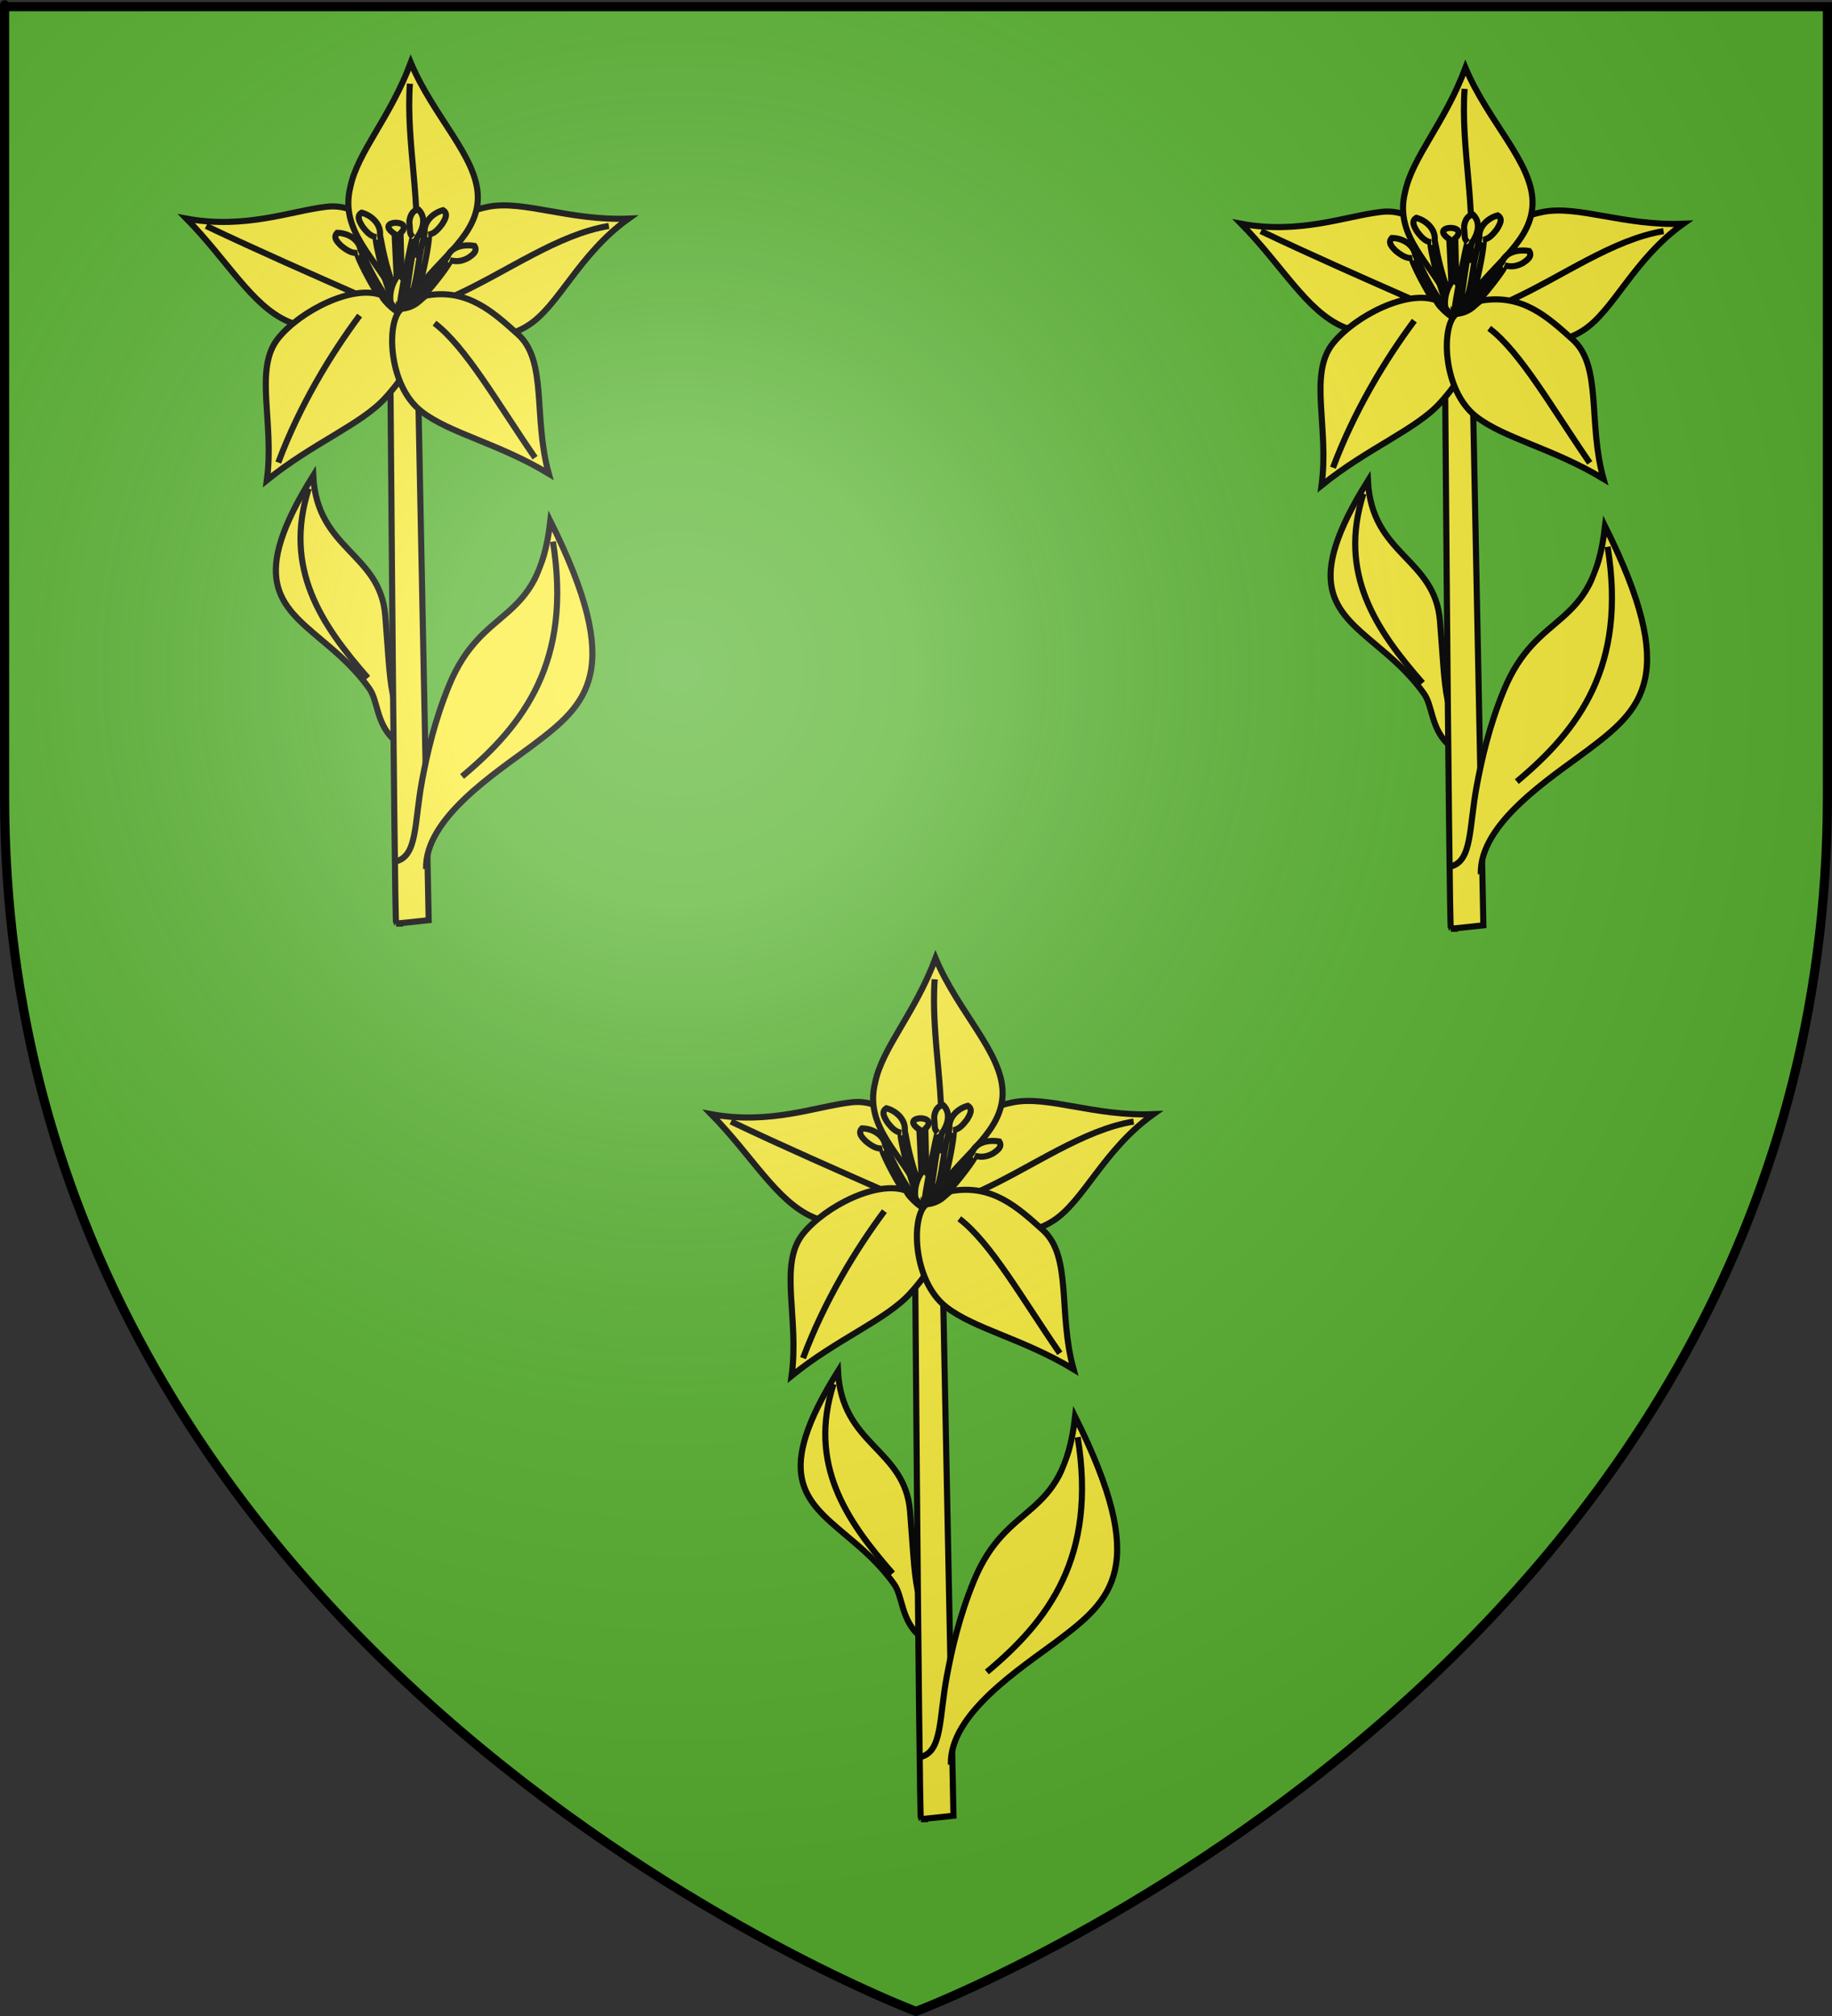 <?xml version="1.0" encoding="UTF-8" standalone="no"?>
<svg
   xmlns:dc="http://purl.org/dc/elements/1.1/"
   xmlns:cc="http://creativecommons.org/ns#"
   xmlns:rdf="http://www.w3.org/1999/02/22-rdf-syntax-ns#"
   xmlns:svg="http://www.w3.org/2000/svg"
   xmlns="http://www.w3.org/2000/svg"
   xmlns:xlink="http://www.w3.org/1999/xlink"
   xmlns:sodipodi="http://sodipodi.sourceforge.net/DTD/sodipodi-0.dtd"
   xmlns:inkscape="http://www.inkscape.org/namespaces/inkscape"
   height="660"
   width="600"
   version="1.0"
   id="svg2"
   sodipodi:version="0.32"
   inkscape:version="0.48.1 r9760"
   sodipodi:docname="Blason_Cagnicourt.svg"
   inkscape:export-filename="/Users/olivier/Desktop/Blason Rouge/Blason_Vide_3D.png"
   inkscape:export-xdpi="144"
   inkscape:export-ydpi="144"
   inkscape:output_extension="org.inkscape.output.svg.inkscape">
  <rect width="100%" height="100%" fill="#333333" stroke="none"/>
  <sodipodi:namedview
     inkscape:window-height="683"
     inkscape:window-width="1280"
     inkscape:pageshadow="2"
     inkscape:pageopacity="0.0"
     guidetolerance="10.0"
     gridtolerance="10.0"
     objecttolerance="10.0"
     borderopacity="1.0"
     bordercolor="#666666"
     pagecolor="#ffffff"
     id="base"
     showgrid="false"
     height="660px"
     inkscape:zoom="0.70029071"
     inkscape:cx="33.584267"
     inkscape:cy="330.55477"
     inkscape:window-x="0"
     inkscape:window-y="0"
     inkscape:current-layer="layer4"
     showguides="true"
     inkscape:guide-bbox="true"
     inkscape:window-maximized="0">
    <sodipodi:guide
       orientation="-0.707,0.707"
       position="-616.713,1000.894"
       id="guide20775" />
  </sodipodi:namedview>
  <desc
     id="desc4">Flag of Canton of Valais (Wallis)</desc>
  <defs
     id="defs6">
    <linearGradient
       id="linearGradient2893">
      <stop
         style="stop-color:white;stop-opacity:0.314;"
         offset="0"
         id="stop2895" />
      <stop
         id="stop2897"
         offset="0.19"
         style="stop-color:white;stop-opacity:0.251;" />
      <stop
         style="stop-color:#6b6b6b;stop-opacity:0.125;"
         offset="0.6"
         id="stop2901" />
      <stop
         style="stop-color:black;stop-opacity:0.125;"
         offset="1"
         id="stop2899" />
    </linearGradient>
    <radialGradient
       inkscape:collect="always"
       xlink:href="#linearGradient2893"
       id="radialGradient3163"
       gradientUnits="userSpaceOnUse"
       gradientTransform="matrix(1.353,0,0,1.349,-77.629,-85.747)"
       cx="221.445"
       cy="226.331"
       fx="221.445"
       fy="226.331"
       r="300" />
  </defs>
  <g
     inkscape:groupmode="layer"
     id="layer3"
     inkscape:label="Fond écu"
     style="display:inline">
    <path
       id="path2855"
       style="fill:#5ab532;fill-opacity:1;fill-rule:evenodd;stroke:none"
       d="m 300,658.5 c 0,0 298.5,-112.32 298.5,-397.772 0,-285.452 0,-258.552 0,-258.552 l -597,0 0,258.552 C 1.5,546.18 300,658.5 300,658.5 z"
       sodipodi:nodetypes="cccccc"
       inkscape:connector-curvature="0" />
    <g
       id="g3046"
       transform="translate(-560.558,-61.289)" />
    <g
       id="g7584"
       transform="translate(-872.731,38.076)">
      <g
         id="g7586" />
      <g
         transform="matrix(0.671,0,0,0.671,355.411,-150.923)"
         inkscape:label="Calque 1"
         id="g14717">
        <g
           id="g7679"
           transform="matrix(1.785,0,0,1.785,124.905,-400.533)">
          <g
             id="g13954">
            <g
               style="stroke:#000000;stroke-width:6.077;stroke-miterlimit:4;stroke-opacity:1;stroke-dasharray:none"
               transform="matrix(0.367,0,0,0.367,137.999,175.353)"
               id="g10408" />
            <g
               inkscape:label="Meubles"
               id="g14383"
               transform="matrix(0.835,0,0,0.835,362.352,317.494)">
              <g
                 transform="translate(-0.321,-1.106)"
                 style="display:inline"
                 id="g2984">
                <g
                   id="g7979">
                  <rect
                     width="600"
                     height="660"
                     x="0"
                     y="-7.1054274e-15"
                     style="fill:none;stroke:none"
                     id="rect7092" />
                </g>
              </g>
              <g
                 transform="translate(-0.264,0)"
                 style="display:inline"
                 id="g3103">
                <g
                   transform="translate(-656.92,-312.008)"
                   style="display:inline"
                   id="g2137" />
                <g
                   id="g4809">
                  <rect
                     width="600"
                     height="660"
                     x="0"
                     y="0"
                     style="fill:none;stroke:none"
                     id="rect3922" />
                </g>
              </g>
            </g>
          </g>
        </g>
      </g>
      <g
         id="g7655" />
    </g>
    <g
       id="g15303"
       style="display:inline"
       transform="translate(0.429,-2.56)">
      <g
         id="g15305">
        <rect
           id="rect15309"
           style="fill:none;stroke:none"
           y="-7.1054274e-15"
           x="0"
           height="660"
           width="600" />
      </g>
    </g>
    <g
       id="g16077"
       inkscape:label="Calque 1"
       transform="matrix(0.989,0,0,0.816,-67.415,-107.935)" />
    <g
       id="g21296"
       transform="translate(58.478,14.036)"
       style="fill:#e20909" />
    <g
       style="fill:#fcef3c;display:inline"
       inkscape:r_cy="true"
       inkscape:r_cx="true"
       id="g21832"
       inkscape:label="Ebene 1"
       transform="matrix(0.232,0,0,0.244,1.747,24.626)" />
    <g
       id="g22362"
       style="display:inline"
       transform="translate(-0.069,6.479)" />
    <g
       id="g23149"
       transform="matrix(-1,0,0,1,698.151,60.681)"
       style="fill:#000000" />
    <g
       id="g23702"
       transform="translate(-166.533,-190.526)"
       style="fill:#fcef3c">
      <g
         style="fill:#fcef3c;display:inline"
         inkscape:label="Fond écu"
         id="g23704" />
      <g
         inkscape:label="Meubles"
         id="g23706"
         style="fill:#fcef3c">
        <g
           transform="translate(7.821,0)"
           style="fill:#fcef3c;stroke:#000000;stroke-width:2;stroke-miterlimit:4;stroke-opacity:1;stroke-dasharray:none"
           id="g6277">
          <g
             style="fill:#fcef3c;stroke:#000000;stroke-width:2;stroke-miterlimit:4;stroke-opacity:1;stroke-dasharray:none"
             id="g6185"
             transform="translate(490.476,45.683)">
            <path
               sodipodi:nodetypes="cscssc"
               id="path6021"
               d="m -195.703,381.566 c -8.615,-2.103 -8.024,-12.146 -9.885,-35.174 -1.665,-20.603 -22.375,-21.394 -23.592,-45.847 -21.184,33.844 -11.231,42.086 2.624,53.728 5.2,4.37 10.95,9.218 15.809,16.08 2.668,3.768 2.262,10.948 7.522,16.183"
               style="fill:#fcef3c;fill-rule:evenodd;stroke:#000000;stroke-width:2;stroke-linecap:butt;stroke-linejoin:miter;stroke-miterlimit:4;stroke-opacity:1;stroke-dasharray:none"
               inkscape:connector-curvature="0" />
            <path
               sodipodi:nodetypes="cc"
               id="path6183"
               d="m -230.651,304.763 c -8.387,26.236 4.146,44.627 19.361,62.012"
               style="fill:#fcef3c;fill-rule:evenodd;stroke:#000000;stroke-width:2;stroke-linecap:butt;stroke-linejoin:miter;stroke-miterlimit:4;stroke-opacity:1;stroke-dasharray:none"
               inkscape:connector-curvature="0" />
          </g>
          <path
             style="fill:#fcef3c;fill-rule:evenodd;stroke:#000000;stroke-width:2;stroke-linecap:butt;stroke-linejoin:miter;stroke-miterlimit:4;stroke-opacity:1;stroke-dasharray:none"
             d="m 288.446,492.906 10.663,-1.122 -4.49,-226.162 c 0,0 -8.418,-2.806 -8.418,0 0,2.806 1.684,226.723 2.245,227.284 z"
             id="path5941"
             sodipodi:nodetypes="cccsc"
             inkscape:connector-curvature="0" />
          <g
             style="fill:#fcef3c;stroke:#000000;stroke-width:2;stroke-miterlimit:4;stroke-opacity:1;stroke-dasharray:none"
             id="g6189"
             transform="translate(490.476,13.683)">
            <path
               sodipodi:nodetypes="csscsc"
               id="path5943"
               d="m -202.031,458.811 c 7.045,-1.75 5.942,-12.73 8.479,-26.304 1.666,-8.914 4.055,-19.551 8.835,-31.225 11.154,-27.237 29.22,-18.918 33.193,-53.868 24.518,49.241 12.392,59.796 -6.03,73.61 -11.577,8.681 -35.18,23.699 -34.657,40.313"
               style="fill:#fcef3c;fill-rule:evenodd;stroke:#000000;stroke-width:2;stroke-linecap:butt;stroke-linejoin:miter;stroke-miterlimit:4;stroke-opacity:1;stroke-dasharray:none"
               inkscape:connector-curvature="0" />
            <path
               sodipodi:nodetypes="cc"
               id="path6181"
               d="m -150.681,354.148 c 6.344,39.177 -9.429,59.922 -29.743,76.884"
               style="fill:#fcef3c;fill-rule:evenodd;stroke:#000000;stroke-width:2;stroke-linecap:butt;stroke-linejoin:miter;stroke-miterlimit:4;stroke-opacity:1;stroke-dasharray:none"
               inkscape:connector-curvature="0" />
          </g>
          <g
             style="fill:#fcef3c;stroke:#000000;stroke-width:2;stroke-miterlimit:4;stroke-opacity:1;stroke-dasharray:none"
             id="g5915"
             transform="translate(510.118,8.256)">
            <path
               inkscape:transform-center-y="4.7619048"
               sodipodi:nodetypes="ccccccccccc"
               id="path5874"
               d="m -196.042,287.854 c -5.249,1.267 -9.833,4.6 -16.651,0.99 2.535,7.752 -2.491,11.321 -8.624,14.278 -3.418,-4.643 -9.593,-8.227 -6.087,-15.53 -6.743,3.119 -12.042,1.476 -16.244,-3.79 3.727,-6.856 8.106,-9.906 12.889,-10.588 -4.155,-4.91 -2.471,-10.819 -1.415,-16.62 5.637,2.094 12.3,3.219 14.052,8.987 3.88,-6.271 9.725,-6.043 15.369,-6.481 -0.733,5.463 3.757,11.566 -4.204,16.142 8.323,2.289 8.97,7.717 10.914,12.614 z"
               style="fill:#fcef3c;stroke:#000000;stroke-width:2;stroke-miterlimit:4;stroke-opacity:1;stroke-dasharray:none"
               inkscape:connector-curvature="0" />
            <g
               style="fill:#fcef3c;stroke:#000000;stroke-width:2;stroke-miterlimit:4;stroke-opacity:1;stroke-dasharray:none"
               transform="translate(135.714,26.587)"
               id="g5858">
              <g
                 style="fill:#fcef3c;stroke:#000000;stroke-width:2;stroke-miterlimit:4;stroke-opacity:1;stroke-dasharray:none"
                 id="g5834"
                 transform="matrix(0.875,0.483,0.483,-0.875,-166.806,646.677)">
                <path
                   style="fill:#fcef3c;fill-rule:evenodd;stroke:#000000;stroke-width:2;stroke-linecap:butt;stroke-linejoin:miter;stroke-miterlimit:4;stroke-opacity:1;stroke-dasharray:none"
                   d="m -348.611,256.608 c 15.995,-4.522 27.467,-2.222 33.58,8.794 5.833,10.512 3.267,28.466 11.985,46.656 -16.539,-10.01 -33.125,-11.276 -42.122,-18.81 -9.074,-7.599 -12.445,-17.134 -8.385,-30.575"
                   id="path5836"
                   sodipodi:nodetypes="cscsc"
                   inkscape:connector-curvature="0" />
                <path
                   style="fill:#fcef3c;fill-rule:evenodd;stroke:#000000;stroke-width:2;stroke-linecap:butt;stroke-linejoin:miter;stroke-miterlimit:4;stroke-opacity:1;stroke-dasharray:none"
                   d="m -307.54,306.825 c -13.195,-10.364 -21.832,-28.996 -32.937,-44.048"
                   id="path5838"
                   sodipodi:nodetypes="cc"
                   inkscape:connector-curvature="0" />
              </g>
              <g
                 style="fill:#fcef3c;stroke:#000000;stroke-width:2;stroke-miterlimit:4;stroke-opacity:1;stroke-dasharray:none"
                 transform="matrix(-0.875,0.483,-0.483,-0.875,-540.5,646.677)"
                 id="g5840">
                <path
                   sodipodi:nodetypes="cscsc"
                   id="path5842"
                   d="m -348.611,256.608 c 15.995,-4.522 25.097,-0.105 32.735,9.915 7.882,10.34 7.676,27.047 12.83,45.536 -15.192,-12.45 -31.413,-14.378 -42.122,-18.81 -10.936,-4.526 -12.445,-17.134 -8.385,-30.575"
                   style="fill:#fcef3c;fill-rule:evenodd;stroke:#000000;stroke-width:2;stroke-linecap:butt;stroke-linejoin:miter;stroke-miterlimit:4;stroke-opacity:1;stroke-dasharray:none"
                   inkscape:connector-curvature="0" />
                <path
                   sodipodi:nodetypes="cc"
                   id="path5844"
                   d="m -307.54,306.825 c -11.324,-15.783 -23.076,-31.096 -32.937,-44.048"
                   style="fill:#fcef3c;fill-rule:evenodd;stroke:#000000;stroke-width:2;stroke-linecap:butt;stroke-linejoin:miter;stroke-miterlimit:4;stroke-opacity:1;stroke-dasharray:none"
                   inkscape:connector-curvature="0" />
              </g>
            </g>
            <g
               style="fill:#fcef3c;stroke:#000000;stroke-width:2;stroke-miterlimit:4;stroke-opacity:1;stroke-dasharray:none"
               id="g5852"
               transform="matrix(0.784,-0.62,-0.62,-0.784,214.19,259.549)">
              <path
                 style="fill:#fcef3c;fill-rule:evenodd;stroke:#000000;stroke-width:2;stroke-linecap:butt;stroke-linejoin:miter;stroke-miterlimit:4;stroke-opacity:1;stroke-dasharray:none"
                 d="m -347.688,252.337 c 12.614,3.676 27.052,1.696 34.705,11.735 7.882,10.34 4.783,29.497 9.937,47.986 -16.539,-10.01 -31.757,-12.105 -40.754,-19.639 -12.016,-9.256 -7.573,-23.415 -10.916,-37.933"
                 id="path5854"
                 sodipodi:nodetypes="csccc"
                 inkscape:connector-curvature="0" />
              <path
                 style="fill:#fcef3c;fill-rule:evenodd;stroke:#000000;stroke-width:2;stroke-linecap:butt;stroke-linejoin:miter;stroke-miterlimit:4;stroke-opacity:1;stroke-dasharray:none"
                 d="m -307.54,306.825 c -13.073,-14.303 -21.669,-33.929 -34.167,-45.604"
                 id="path5856"
                 sodipodi:nodetypes="cc"
                 inkscape:connector-curvature="0" />
            </g>
            <g
               style="fill:#fcef3c;stroke:#000000;stroke-width:2;stroke-miterlimit:4;stroke-opacity:1;stroke-dasharray:none"
               transform="translate(-0.561,1.684)"
               id="g5907">
              <path
                 style="fill:#fcef3c;fill-rule:evenodd;stroke:#000000;stroke-width:2;stroke-linecap:butt;stroke-linejoin:miter;stroke-miterlimit:4;stroke-opacity:1;stroke-dasharray:none"
                 d="m -220.557,281.159 c -2.828,-1.304 -8.017,-22.836 -7.136,-22.945 -1.668,-0.311 -2.81,-1.298 -4.478,-3.516 -0.659,-1.178 -2.187,-3.272 -0.228,-4.478 3.346,0.903 6.373,3.842 6.004,7.353 l 0.486,2.405 c 1.09,6.076 3.186,13.342 5.947,19.417 l 1.189,2.058"
                 id="path5877"
                 sodipodi:nodetypes="cccccccc"
                 inkscape:connector-curvature="0" />
              <path
                 sodipodi:nodetypes="ccccccc"
                 id="path5879"
                 d="m -216.605,281.276 c 2.828,-1.304 7.025,-23.761 6.144,-23.869 1.668,-0.311 2.81,-1.298 4.478,-3.516 0.659,-1.178 2.187,-3.272 0.228,-4.478 -3.346,0.903 -6.373,3.842 -6.004,7.353 l -0.486,2.405 c -2,6.87 -1.797,16.938 -6.144,22.4"
                 style="fill:#fcef3c;fill-rule:evenodd;stroke:#000000;stroke-width:2;stroke-linecap:butt;stroke-linejoin:miter;stroke-miterlimit:4;stroke-opacity:1;stroke-dasharray:none"
                 inkscape:connector-curvature="0" />
              <path
                 style="fill:#fcef3c;fill-rule:evenodd;stroke:#000000;stroke-width:2;stroke-linecap:butt;stroke-linejoin:miter;stroke-miterlimit:4;stroke-opacity:1;stroke-dasharray:none"
                 d="m -220.981,284.557 c -4.652,-7.065 0.043,-13.208 0.043,-13.208 l -0.664,-14.145 c -7.02,-4.696 6.905,-5.049 1.94,-0.276 l 0.349,14.327 c 2.19,2.207 4.256,10.927 1.41,12.96 l -3.078,0.343 z"
                 id="path5900"
                 sodipodi:nodetypes="ccccccc"
                 inkscape:connector-curvature="0" />
              <path
                 style="fill:#fcef3c;fill-rule:evenodd;stroke:#000000;stroke-width:2;stroke-linecap:butt;stroke-linejoin:miter;stroke-miterlimit:4;stroke-opacity:1;stroke-dasharray:none"
                 d="m -218.49,282.753 c 3.114,0.01 15.86,-16.495 15.107,-16.965 1.643,0.422 3.376,0.57 5.824,-0.738 1.095,-0.79 3.363,-2.044 2.096,-3.964 -3.415,-0.593 -7.679,0.234 -8.826,3.573 l -1.455,1.975 c -3.551,5.049 -7.474,9.924 -12.541,14.268 l -1.946,1.364"
                 id="path5881"
                 sodipodi:nodetypes="cccccccc"
                 inkscape:connector-curvature="0" />
              <path
                 style="fill:#fcef3c;fill-rule:evenodd;stroke:#000000;stroke-width:2;stroke-linecap:butt;stroke-linejoin:miter;stroke-miterlimit:4;stroke-opacity:1;stroke-dasharray:none"
                 d="m -220.086,282.224 c -0.153,-2.246 4.227,-24.301 4.468,-24.059 -1.293,-1.098 -0.816,-1.978 -1.161,-4.731 0.013,-1.35 0.72,-4.125 3.019,-4.198 2.455,2.447 1.651,6.154 -0.414,9.018 l -0.773,2.329 c -1.711,5.878 -2.008,13.959 -3.747,20.407 l 0.009,1.782"
                 id="path5885"
                 sodipodi:nodetypes="cccccccc"
                 inkscape:connector-curvature="0" />
              <path
                 sodipodi:nodetypes="cccccccc"
                 id="path5883"
                 d="m -222.074,282.802 c -3.064,-0.555 -12.602,-19.1 -11.776,-19.426 -1.692,0.117 -3.045,-0.553 -5.215,-2.284 -0.933,-0.975 -2.936,-2.62 -1.341,-4.278 3.466,0.037 7.131,2.125 7.653,5.617 l 1.073,2.207 c 2.575,5.61 5.549,11.116 9.742,16.308 l 1.666,1.695"
                 style="fill:#fcef3c;fill-rule:evenodd;stroke:#000000;stroke-width:2;stroke-linecap:butt;stroke-linejoin:miter;stroke-miterlimit:4;stroke-opacity:1;stroke-dasharray:none"
                 inkscape:connector-curvature="0" />
            </g>
            <g
               style="fill:#fcef3c;stroke:#000000;stroke-width:2;stroke-miterlimit:4;stroke-opacity:1;stroke-dasharray:none"
               transform="matrix(-0.991,0.136,0.136,0.991,-606.772,71.466)"
               id="g5846">
              <path
                 sodipodi:nodetypes="ccscsc"
                 id="path5848"
                 d="m -353.471,262.671 c -1.158,3.217 4.988,-3.614 4.961,-5.501 8.804,-4.857 26.946,1.382 35.39,9.287 9.492,8.885 4.921,27.112 10.074,45.601 -16.539,-10.01 -33.082,-13.885 -42.079,-21.42 -9.074,-7.599 -15.346,-15.526 -8.346,-27.968 z"
                 style="fill:#fcef3c;fill-rule:evenodd;stroke:#000000;stroke-width:2;stroke-linecap:butt;stroke-linejoin:miter;stroke-miterlimit:4;stroke-opacity:1;stroke-dasharray:none"
                 inkscape:connector-curvature="0" />
              <path
                 sodipodi:nodetypes="cc"
                 id="path5850"
                 d="m -307.54,306.825 c -9.533,-17.653 -21.974,-32.915 -32.937,-44.048"
                 style="fill:#fcef3c;fill-rule:evenodd;stroke:#000000;stroke-width:2;stroke-linecap:butt;stroke-linejoin:miter;stroke-miterlimit:4;stroke-opacity:1;stroke-dasharray:none"
                 inkscape:connector-curvature="0" />
            </g>
            <g
               style="fill:#fcef3c;stroke:#000000;stroke-width:2;stroke-miterlimit:4;stroke-opacity:1;stroke-dasharray:none"
               transform="translate(131.372,25.293)"
               id="g5830">
              <path
                 style="fill:#fcef3c;fill-rule:evenodd;stroke:#000000;stroke-width:2;stroke-linecap:butt;stroke-linejoin:miter;stroke-miterlimit:4;stroke-opacity:1;stroke-dasharray:none"
                 d="m -351.181,258.053 c 4.896,-0.511 6.198,-3.396 8.089,-4.343 13.545,-2.306 21.843,5.46 29.972,12.746 9.682,8.678 4.921,27.112 10.074,45.601 -16.539,-10.01 -32.476,-13.175 -41.725,-20.398 -11.256,-8.789 -11.462,-30.286 -6.41,-33.608 z"
                 id="path5826"
                 sodipodi:nodetypes="ccscsc"
                 inkscape:connector-curvature="0" />
              <path
                 style="fill:#fcef3c;fill-rule:evenodd;stroke:#000000;stroke-width:2;stroke-linecap:butt;stroke-linejoin:miter;stroke-miterlimit:4;stroke-opacity:1;stroke-dasharray:none"
                 d="m -307.54,306.825 c -12.517,-18.171 -22.646,-36.218 -32.937,-44.048"
                 id="path5828"
                 sodipodi:nodetypes="cc"
                 inkscape:connector-curvature="0" />
            </g>
          </g>
        </g>
      </g>
      <g
         inkscape:label="Reflet final"
         id="g23741"
         style="fill:#fcef3c" />
      <g
         inkscape:label="Contour final"
         id="g23743"
         style="fill:#fcef3c" />
    </g>
    <use
       x="0"
       y="0"
       xlink:href="#g23702"
       id="use23745"
       transform="translate(345.427,1.685)"
       width="600"
       height="660" />
    <use
       x="0"
       y="0"
       xlink:href="#use23745"
       id="use23747"
       transform="translate(-173.556,291.506)"
       width="600"
       height="660" />
  </g>
  <g
     inkscape:groupmode="layer"
     id="layer4"
     inkscape:label="Meubles"
     sodipodi:insensitive="true">
    <g
       id="g20062"
       transform="translate(-769.464,69.237)"
       style="fill:#ffffff">
      <g
         id="g20064"
         style="fill:#ffffff" />
      <g
         transform="matrix(0.671,0,0,0.671,355.411,-150.923)"
         inkscape:label="Calque 1"
         id="g20066"
         style="fill:#ffffff">
        <g
           id="g20068"
           transform="matrix(1.785,0,0,1.785,124.905,-400.533)"
           style="fill:#ffffff">
          <g
             id="g20070"
             style="fill:#ffffff">
            <g
               style="fill:#ffffff;stroke:#000000;stroke-width:6.077;stroke-miterlimit:4;stroke-opacity:1;stroke-dasharray:none"
               transform="matrix(0.367,0,0,0.367,142.946,236.328)"
               id="g20072" />
          </g>
        </g>
      </g>
      <g
         id="g20137"
         style="fill:#ffffff" />
    </g>
  </g>
  <g
     inkscape:groupmode="layer"
     id="layer2"
     inkscape:label="Reflet final"
     sodipodi:insensitive="true">
    <path
       sodipodi:nodetypes="cccccc"
       d="m 300,658.5 c 0,0 298.5,-112.32 298.5,-397.772 0,-285.452 0,-258.552 0,-258.552 l -597,0 0,258.552 C 1.5,546.18 300,658.5 300,658.5 z"
       style="fill:url(#radialGradient3163);fill-opacity:1;fill-rule:evenodd;stroke:none"
       id="path2875"
       inkscape:export-xdpi="144"
       inkscape:export-ydpi="144"
       inkscape:connector-curvature="0" />
  </g>
  <g
     inkscape:groupmode="layer"
     id="layer1"
     inkscape:label="Contour final"
     sodipodi:insensitive="true">
    <path
       sodipodi:nodetypes="cccccc"
       d="M 300,658.5 C 300,658.5 1.5,546.18 1.5,260.728 1.5,-24.724 1.5,2.176 1.5,2.176 l 597,0 0,258.552 c 0,285.452 -298.5,397.772 -298.5,397.772 z"
       style="fill:none;stroke:#000000;stroke-width:3;stroke-linecap:butt;stroke-linejoin:miter;stroke-miterlimit:4;stroke-opacity:1;stroke-dasharray:none"
       id="path1411"
       inkscape:export-xdpi="144"
       inkscape:export-ydpi="144"
       inkscape:connector-curvature="0" />
  </g>
</svg>
